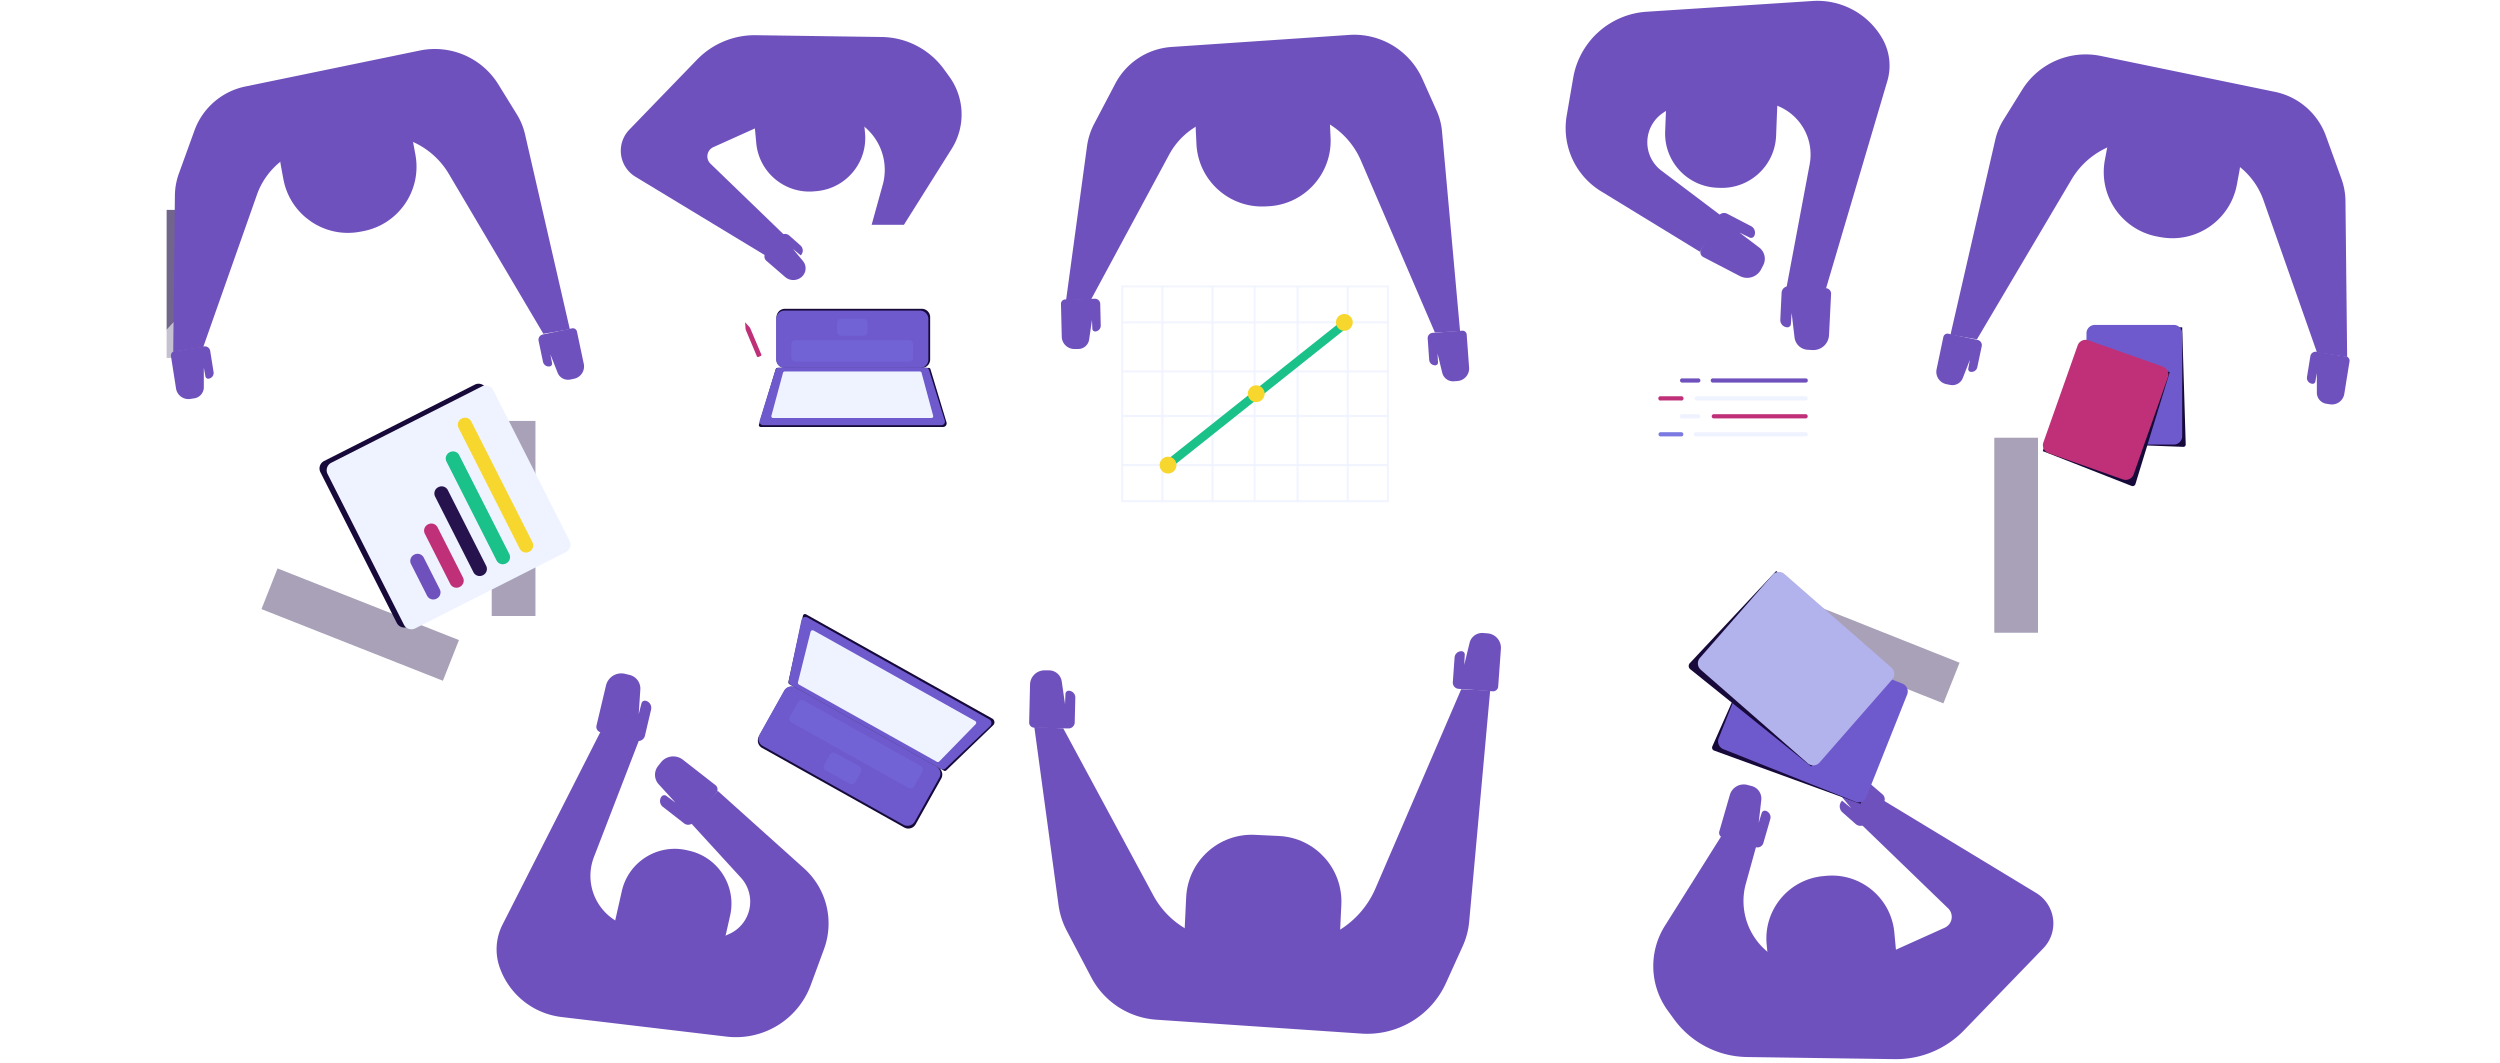 <svg xmlns="http://www.w3.org/2000/svg" xmlns:xlink="http://www.w3.org/1999/xlink" width="527" height="224" fill="none" viewBox="0 0 527 224"><path fill="#26134D" d="M42.123 75.454V44.245h-6.997v31.209h6.997Z" opacity=".65"/><path fill="#26134D" d="m413.076 139.7-38.238-15.213-3.411 8.572 38.238 15.213 3.411-8.572Zm16.535-6.314V92.27h-9.217v41.116h9.217Zm-332.863 1.542-38.242-15.103-3.386 8.574 38.242 15.102 3.386-8.573Zm16.125-5.081V88.731h-9.217v41.116h9.217Z"/><g filter="url(#a)" opacity=".6"><path fill="#fff" d="M441.898 47.359H84.787C47.902 47.359 18 77.26 18 114.146v3.061c0 36.885 29.902 66.787 66.787 66.787h357.111c36.886 0 66.787-29.902 66.787-66.787v-3.061c0-36.886-29.901-66.787-66.787-66.787Z"/></g><path fill="#6F51BD" d="m392.295 173.732 18.371 17.748a2.502 2.502 0 0 1-.717 4.081l-12.846 5.784-22.202 1.153-2.077-1.672a13.848 13.848 0 0 1-4.891-14.217l2.845-10.27h-7.985l-11.891 18.91a15.952 15.952 0 0 0 .634 17.748l1.329 1.827a19.334 19.334 0 0 0 6.744 5.817 19.337 19.337 0 0 0 8.635 2.18l31.154.446a19.902 19.902 0 0 0 14.632-6.096l16.709-17.28a7.52 7.52 0 0 0-1.526-11.662l-32.037-19.409-4.881 4.912Z"/><path fill="#6F51BD" d="m369.295 165.709-.855-.226a3.044 3.044 0 0 0-2.327.255 3.058 3.058 0 0 0-1.462 1.828l-2.222 7.694a1.067 1.067 0 0 0 .732 1.318l6.945 2.006a1.309 1.309 0 0 0 .994-.108 1.31 1.31 0 0 0 .622-.782l1.449-5.007a1.433 1.433 0 0 0-.933-1.765.697.697 0 0 0-.739.212.708.708 0 0 0-.13.236l-.638 2.073.544-4.769a2.726 2.726 0 0 0-1.98-2.965Zm18.493-1.956a3.111 3.111 0 0 1 4.392-.322l4.653 4.019a1.37 1.37 0 0 1 .135 1.931l-3.573 4.154a1.554 1.554 0 0 1-1.076.547 1.561 1.561 0 0 1-1.146-.381l-2.773-2.45a1.684 1.684 0 0 1-.207-2.337l.114-.145 1.931 1.599-2.45-2.96a2.82 2.82 0 0 1 0-3.655Zm.05 58.433.61-.057c7.263-.678 12.601-7.117 11.922-14.381l-1.046-11.198c-.679-7.263-7.118-12.601-14.382-11.922l-.61.057c-7.263.679-12.601 7.118-11.922 14.381l1.046 11.198c.679 7.264 7.118 12.601 14.382 11.922Z"/><path fill="#EFF3FF" d="M292.817 105.875h-56.499V60.15h56.499v45.725Zm-56.047-.451h55.596v-44.84H236.77v44.84Z" opacity=".77"/><path fill="#EFF3FF" d="M292.587 67.722h-56.048v.451h56.048v-.45Zm0 30.103h-56.048v.451h56.048v-.451Zm0-10.359h-56.048v.451h56.048v-.45Zm0-9.386h-56.048v.452h56.048v-.451Z" opacity=".77"/><path fill="#EFF3FF" d="M284.326 60.353h-.451v45.292h.451V60.354Zm-39.064 0h-.451v45.292h.451V60.354Zm28.492 0h-.451v45.292h.451V60.354Zm-17.93 0h-.451v45.292h.451V60.354Zm8.871 0h-.451v45.292h.451V60.354Z" opacity=".77"/><path fill="#1AC189" d="M246.367 98.683a.884.884 0 0 1-.522-1.619l36.72-29.191a.9.9 0 0 1 1.269.11.903.903 0 0 1-.111 1.27l-36.719 29.235a.884.884 0 0 1-.637.195Z"/><path fill="url(#b)" d="M271.773 56.408h25.653v25.653h-25.653z" opacity=".52" style="mix-blend-mode:multiply"/><path fill="#F7D72E" d="M283.326 69.73a1.77 1.77 0 1 0 0-3.538 1.77 1.77 0 0 0 0 3.538Z"/><path fill="url(#c)" d="M253.197 71.446h25.653v25.653h-25.653z" opacity=".52" style="mix-blend-mode:multiply"/><path fill="#F7D72E" d="M264.748 84.768a1.77 1.77 0 1 0 0-3.538 1.77 1.77 0 0 0 0 3.538Z"/><path fill="url(#d)" d="M234.619 86.484h25.653v25.653h-25.653z" opacity=".52" style="mix-blend-mode:multiply"/><path fill="#F7D72E" d="M246.164 99.815a1.77 1.77 0 1 0 0-3.538 1.77 1.77 0 0 0 0 3.538Z"/><path fill="#6F51BD" d="M165.409 49.615 149.76 34.497a2.127 2.127 0 0 1-.616-1.9 2.127 2.127 0 0 1 1.227-1.577l10.942-4.927 18.913-.982 1.769 1.425a11.792 11.792 0 0 1 4.166 12.11l-2.424 8.748h6.803l10.129-16.108a13.592 13.592 0 0 0-.54-15.118l-1.132-1.557A16.487 16.487 0 0 0 185.896 7.8l-26.538-.38a16.959 16.959 0 0 0-12.464 5.192l-14.233 14.72a6.404 6.404 0 0 0 1.3 9.934l27.29 16.533 4.158-4.184Z"/><path fill="#6F51BD" d="M169.248 58.115a2.655 2.655 0 0 1-3.742.275l-3.963-3.424a1.17 1.17 0 0 1-.115-1.645l3.043-3.538a1.347 1.347 0 0 1 .917-.466 1.34 1.34 0 0 1 .976.324l2.362 2.088a1.433 1.433 0 0 1 .177 1.99l-.097.124-1.646-1.362 2.088 2.52a2.406 2.406 0 0 1 0 3.114Zm-.043-49.775-.519.049c-6.188.578-10.735 6.063-10.156 12.25l.891 9.538c.579 6.188 6.063 10.735 12.251 10.157l.519-.049c6.188-.578 10.735-6.063 10.156-12.25l-.891-9.539c-.579-6.187-6.063-10.734-12.251-10.156Zm321.159 76.765.788.123a2.652 2.652 0 0 0 3.025-2.185l1.097-6.838a.896.896 0 0 0-.147-.698.875.875 0 0 0-.614-.363l-6.192-.982a1.123 1.123 0 0 0-1.292.885l-.716 4.423a1.229 1.229 0 0 0 .991 1.406.59.59 0 0 0 .76-.38l.328-1.84v4.157a2.363 2.363 0 0 0 1.972 2.291Zm-79.32-3.972-.778-.16a2.653 2.653 0 0 1-2.035-3.131l1.424-6.776a.886.886 0 0 1 1.097-.708l6.113 1.292a1.138 1.138 0 0 1 .884 1.344l-.937 4.423a1.24 1.24 0 0 1-1.425.965.602.602 0 0 1-.385-.25.588.588 0 0 1-.092-.45l.345-1.84-1.495 3.849a2.362 2.362 0 0 1-2.716 1.442ZM227.313 73.57h-.796a2.656 2.656 0 0 1-2.698-2.584l-.168-6.917a.925.925 0 0 1 .884-.947l6.245-.15a1.12 1.12 0 0 1 1.057.675c.059.136.091.282.093.43l.107 4.512a1.242 1.242 0 0 1-1.142 1.292.601.601 0 0 1-.628-.567l-.079-1.875-.593 4.114a2.342 2.342 0 0 1-2.282 2.016Zm79.128 6.81.796-.061a2.654 2.654 0 0 0 2.45-2.822l-.504-6.9a.882.882 0 0 0-.991-.885l-6.192.452a1.118 1.118 0 0 0-.772.384 1.13 1.13 0 0 0-.272.819l.319 4.502a1.238 1.238 0 0 0 1.291 1.141.583.583 0 0 0 .566-.619l-.097-1.866.982 4.033a2.363 2.363 0 0 0 2.424 1.823Z"/><path fill="#6F51BD" d="m284.334 7.366-37.445 2.539a14.5 14.5 0 0 0-11.819 7.784l-4.422 8.422a14.435 14.435 0 0 0-1.504 4.697l-4.423 32.509 5.307-.248 16.41-30.439a15.444 15.444 0 0 1 5.564-5.882l3.052-1.982a3.086 3.086 0 0 1 1.424-.433l17.975-.885a3.01 3.01 0 0 1 1.61.38l3.627 2.035a16.736 16.736 0 0 1 7.182 7.961l15.605 36.269 5.307-.257-3.804-42.098a13.626 13.626 0 0 0-1.149-4.423l-3.017-6.74a15.767 15.767 0 0 0-15.48-9.209ZM40.92 83.972l-.778.124a2.654 2.654 0 0 1-3.034-2.185l-1.07-6.838a.938.938 0 0 1 .769-1.061l6.192-.982a1.132 1.132 0 0 1 1.3.884l.708 4.423A1.229 1.229 0 0 1 44 79.823a.591.591 0 0 1-.699-.477l-.336-1.84v4.157a2.362 2.362 0 0 1-2.044 2.31ZM120.242 80l.778-.159a2.654 2.654 0 0 0 2.043-3.131l-1.433-6.776a.874.874 0 0 0-.389-.592.885.885 0 0 0-.699-.116l-6.121 1.283a1.13 1.13 0 0 0-.89.9c-.027.147-.026.298.005.444l.929 4.423a1.247 1.247 0 0 0 1.433.964.603.603 0 0 0 .478-.698l-.354-1.84 1.521 3.865A2.357 2.357 0 0 0 120.242 80Z"/><path fill="#6F51BD" d="m88.457 10.657-36.755 7.58a14.525 14.525 0 0 0-10.712 9.28l-3.238 8.944a14.004 14.004 0 0 0-.885 4.856l-.353 32.81 6.325-.965 11.42-32.385a15.639 15.639 0 0 1 4.715-6.581l2.821-2.353a3.069 3.069 0 0 1 1.354-.628l17.692-3.282a3.043 3.043 0 0 1 1.636.16l3.875 1.53a16.684 16.684 0 0 1 8.191 6.917l20.001 33.827 5.573-.964-9.465-41.196a13.85 13.85 0 0 0-1.77-4.21l-3.848-6.237a15.751 15.751 0 0 0-16.577-7.103Zm354.379 1.133 36.755 7.58a14.547 14.547 0 0 1 10.712 9.28l3.238 8.943c.575 1.555.875 3.198.884 4.856l.354 32.81-6.36-.955-11.385-32.394a15.643 15.643 0 0 0-4.715-6.582l-2.831-2.317a3.04 3.04 0 0 0-1.344-.628L450.452 29.1a3.058 3.058 0 0 0-1.645.159l-3.875 1.53a16.703 16.703 0 0 0-8.174 6.918L416.74 71.535l-5.582-.964 9.465-41.196a13.855 13.855 0 0 1 1.77-4.21l3.901-6.273a15.77 15.77 0 0 1 16.542-7.103Z"/><path fill="#6F51BD" d="m444.235 30.89-.53 2.852c-1.393 7.513 3.567 14.733 11.08 16.127l.626.116c7.513 1.394 14.733-3.567 16.126-11.08l.53-2.852c1.393-7.513-3.567-14.733-11.08-16.127l-.626-.116c-7.513-1.394-14.733 3.567-16.126 11.08Zm-72.539 25.014-.46.885a3.31 3.31 0 0 1-1.946 1.63 3.317 3.317 0 0 1-2.53-.224l-7.705-4.007a1.168 1.168 0 0 1-.495-1.566l3.627-6.962a1.411 1.411 0 0 1 .829-.7 1.41 1.41 0 0 1 1.082.099l5.024 2.61a1.558 1.558 0 0 1 .681 2.052.736.736 0 0 1-.724.424.74.74 0 0 1-.284-.08l-2.105-1.034 4.166 3.158a2.967 2.967 0 0 1 .84 3.715Zm9.387 17.833.999.054a3.318 3.318 0 0 0 3.477-3.15l.433-8.677a1.166 1.166 0 0 0-1.106-1.221l-7.837-.39a1.426 1.426 0 0 0-1.486 1.345l-.274 5.662a1.537 1.537 0 0 0 1.424 1.636.742.742 0 0 0 .805-.69l.159-2.344.61 5.184a2.967 2.967 0 0 0 2.796 2.591Z"/><path fill="#6F51BD" d="m382.064.21-34.968 2.264a16.808 16.808 0 0 0-15.463 13.924l-1.371 7.961a15.623 15.623 0 0 0 7.272 15.985l20.814 12.73 4.423-7.635-12.526-9.456a7.467 7.467 0 0 1-2.987-6.148 7.48 7.48 0 0 1 3.261-6.006l3.406-2.327h18.515l1.884.672a11.043 11.043 0 0 1 7.156 12.447l-4.874 25.927 8.298.327 12.932-43.743a11.495 11.495 0 0 0-1.096-9.111A15.774 15.774 0 0 0 382.064.21Z"/><path fill="#6F51BD" d="m351.496 15.483-.482 12.216c-.25 6.312 4.665 11.63 10.977 11.88l.531.02c6.312.25 11.631-4.665 11.88-10.977l.482-12.216c.249-6.312-4.666-11.63-10.978-11.88l-.53-.02c-6.312-.25-11.631 4.665-11.88 10.977ZM138.694 161.514l.613-.786a3.313 3.313 0 0 1 4.657-.57l6.849 5.34a1.165 1.165 0 0 1 .203 1.629l-4.831 6.188a1.413 1.413 0 0 1-1.496.496 1.415 1.415 0 0 1-.493-.252l-4.467-3.479a1.56 1.56 0 0 1-.296-2.142.736.736 0 0 1 .494-.301.747.747 0 0 1 .56.145l1.882 1.4-3.523-3.862a2.964 2.964 0 0 1-.152-3.806Zm-5.989-19.242-.973-.234a3.32 3.32 0 0 0-3.991 2.465l-2.002 8.455a1.163 1.163 0 0 0 .865 1.401l7.637 1.807a1.423 1.423 0 0 0 1.705-1.052l1.298-5.518a1.541 1.541 0 0 0-1.103-1.868.737.737 0 0 0-.57.074.754.754 0 0 0-.347.458l-.582 2.277.341-5.209a2.958 2.958 0 0 0-2.278-3.056Z"/><path fill="#6F51BD" d="m118.384 214.39 34.796 4.131a16.805 16.805 0 0 0 17.732-10.881l2.793-7.58a15.628 15.628 0 0 0-4.248-17.041L151.3 166.716l-5.735 6.703 10.6 11.577a7.485 7.485 0 0 1 1.822 6.589 7.474 7.474 0 0 1-4.298 5.314l-3.771 1.668-18.206-3.366-1.73-1.004a11.038 11.038 0 0 1-4.778-13.54l9.499-24.611-8.1-1.831-20.657 40.666a11.486 11.486 0 0 0-.575 9.159 15.78 15.78 0 0 0 13.013 10.35Z"/><path fill="#6F51BD" d="m151.217 204.932 2.693-11.925c1.392-6.161-2.475-12.285-8.637-13.676l-.518-.117c-6.162-1.392-12.285 2.475-13.676 8.637l-2.694 11.925c-1.391 6.161 2.476 12.285 8.637 13.676l.518.117c6.162 1.392 12.285-2.475 13.677-8.637ZM265.87 12.947l-.637.03c-7.632.364-13.524 6.846-13.16 14.479l.138 2.898c.364 7.632 6.846 13.524 14.479 13.16l.636-.03c7.632-.364 13.524-6.846 13.16-14.479l-.138-2.898c-.364-7.632-6.846-13.524-14.478-13.16Zm-44.723 128.365h-.884a3.043 3.043 0 0 0-2.185.84 3.064 3.064 0 0 0-.947 2.141l-.186 8.006c-.004.282.103.555.298.759.196.203.464.322.746.329l7.227.168a1.307 1.307 0 0 0 1.226-.776c.069-.157.107-.327.11-.498l.124-5.21a1.43 1.43 0 0 0-1.353-1.469.69.69 0 0 0-.726.655l-.088 2.167-.69-4.75a2.724 2.724 0 0 0-2.672-2.362Zm91.528-7.873.885.071a3.06 3.06 0 0 1 2.831 3.264l-.575 7.961a1.08 1.08 0 0 1-1.15.991l-7.21-.522a1.307 1.307 0 0 1-1.203-1.398l.372-5.201a1.423 1.423 0 0 1 1.486-1.327c.091.003.18.025.262.063a.667.667 0 0 1 .218.158.67.67 0 0 1 .183.496l-.115 2.167 1.133-4.671a2.731 2.731 0 0 1 2.883-2.052Z"/><path fill="#6F51BD" d="m287.102 217.891-43.345-2.937a16.806 16.806 0 0 1-13.729-8.943l-5.113-9.731a16.332 16.332 0 0 1-1.769-5.431l-5.113-37.604 6.104.292 18.983 35.207a17.993 17.993 0 0 0 6.431 6.802l3.61 2.221a3.482 3.482 0 0 0 1.645.504l20.797.991a3.536 3.536 0 0 0 1.857-.434l4.202-2.362a19.238 19.238 0 0 0 8.298-9.217l18.063-41.957 6.104.292-4.423 48.697a15.989 15.989 0 0 1-1.336 5.104l-3.538 7.794a18.223 18.223 0 0 1-17.728 10.712Z"/><path fill="#6F51BD" d="m250.045 189.143-.367 7.687c-.363 7.633 5.529 14.115 13.161 14.479l5.072.241c7.632.364 14.114-5.528 14.478-13.16l.367-7.687c.364-7.632-5.529-14.115-13.161-14.479l-5.072-.241c-7.632-.364-14.114 5.528-14.478 13.16ZM70.915 18.684l-.627.116c-7.512 1.394-12.473 8.614-11.079 16.127l.53 2.852c1.393 7.513 8.613 12.474 16.126 11.08l.626-.116c7.513-1.394 12.473-8.614 11.08-16.127l-.53-2.853c-1.393-7.512-8.614-12.473-16.126-11.08Z"/><path fill="#170A3A" d="m100.085 81.082-31.76 16.093a1.77 1.77 0 0 0-.78 2.377l16.093 31.761a1.77 1.77 0 0 0 2.378.779L117.777 116a1.77 1.77 0 0 0 .778-2.378l-16.092-31.761a1.77 1.77 0 0 0-2.378-.779Z"/><path fill="#EFF3FF" d="M101.595 81.455 69.834 97.548a1.77 1.77 0 0 0-.779 2.377l16.093 31.761a1.77 1.77 0 0 0 2.378.779l31.76-16.093a1.768 1.768 0 0 0 .779-2.377l-16.092-31.761a1.77 1.77 0 0 0-2.378-.779Z"/><path fill="#6F51BD" d="m87.355 116.901-.063.032a1.469 1.469 0 0 0-.646 1.974l3.374 6.66a1.47 1.47 0 0 0 1.974.646l.063-.032a1.469 1.469 0 0 0 .646-1.974l-3.374-6.66a1.47 1.47 0 0 0-1.974-.646Z"/><path fill="#BF3078" d="m90.267 110.518-.063.032a1.469 1.469 0 0 0-.646 1.974l5.354 10.566a1.468 1.468 0 0 0 1.973.646l.063-.032a1.469 1.469 0 0 0 .647-1.974l-5.354-10.565a1.469 1.469 0 0 0-1.974-.647Z"/><path fill="#26134D" d="m92.434 102.679-.064.032a1.468 1.468 0 0 0-.646 1.973l8.076 15.94a1.468 1.468 0 0 0 1.974.646l.063-.032a1.467 1.467 0 0 0 .646-1.973l-8.076-15.94a1.468 1.468 0 0 0-1.973-.646Z"/><path fill="#1AC189" d="m94.832 95.313-.063.032a1.468 1.468 0 0 0-.646 1.973l10.551 20.824a1.467 1.467 0 0 0 1.973.646l.063-.032a1.468 1.468 0 0 0 .647-1.973L96.806 95.959a1.469 1.469 0 0 0-1.974-.646Z"/><path fill="#F7D72E" d="m97.375 88.207-.063.032a1.469 1.469 0 0 0-.646 1.974l12.897 25.456a1.47 1.47 0 0 0 1.974.646l.063-.032a1.468 1.468 0 0 0 .646-1.974L99.349 88.853a1.468 1.468 0 0 0-1.974-.646Z"/><path fill="#170A3A" d="M198.802 90.005h-38.453a.384.384 0 0 1-.303-.153.376.376 0 0 1-.06-.333l3.538-11.695a.389.389 0 0 1 .363-.274h31.907a.38.38 0 0 1 .354.292l3.388 11.226a.754.754 0 0 1-.402.863.75.75 0 0 1-.332.074Z"/><path fill="#170A3A" d="M194.309 65.095h-28.846a1.77 1.77 0 0 0-1.77 1.769v8.917a1.77 1.77 0 0 0 1.77 1.769h28.846a1.77 1.77 0 0 0 1.769-1.77v-8.916a1.77 1.77 0 0 0-1.769-1.77Z"/><path fill="#6E5ACC" d="M198.449 89.633h-37.577a.762.762 0 0 1-.726-.981l3.309-10.615a.756.756 0 0 1 .716-.531h30.961a.762.762 0 0 1 .716.53l3.3 10.616a.749.749 0 0 1-.364.894.75.75 0 0 1-.335.087Z"/><path fill="#EFF3FF" d="M196.344 88.121h-33.367a.376.376 0 0 1-.298-.15.376.376 0 0 1-.065-.328l2.442-9.058a.378.378 0 0 1 .362-.274h28.484a.38.38 0 0 1 .363.274l2.442 9.058a.376.376 0 0 1-.197.437.376.376 0 0 1-.166.041Z"/><path fill="#6E5ACC" d="M193.928 65.475h-28.546a1.77 1.77 0 0 0-1.769 1.77v8.536c0 .977.792 1.769 1.769 1.769h28.546a1.77 1.77 0 0 0 1.77-1.77v-8.536a1.77 1.77 0 0 0-1.77-1.769Z"/><path fill="#7163D6" d="M181.978 67.174h-4.644a.885.885 0 0 0-.885.884v1.814c0 .488.396.884.885.884h4.644a.885.885 0 0 0 .885-.884v-1.814a.885.885 0 0 0-.885-.884Zm9.633 4.529h-23.902a.885.885 0 0 0-.885.885v2.76c0 .488.396.884.885.884h23.902a.884.884 0 0 0 .884-.885v-2.76a.884.884 0 0 0-.884-.884Z"/><path fill="#170A3A" d="m209.18 151.476-39.268-21.983a.433.433 0 0 0-.196-.054.434.434 0 0 0-.449.346l-3.07 13.959a.474.474 0 0 0 .221.487l32.553 18.222a.418.418 0 0 0 .267.056.416.416 0 0 0 .246-.118l9.872-9.509a.878.878 0 0 0 .265-.748.888.888 0 0 0-.441-.658Z"/><path fill="#170A3A" d="m197.727 161.73-29.957-16.769a1.77 1.77 0 0 0-2.408.679l-5.384 9.618a1.77 1.77 0 0 0 .68 2.408l29.957 16.77a1.77 1.77 0 0 0 2.408-.68l5.384-9.618a1.77 1.77 0 0 0-.68-2.408Z"/><path fill="#6E5ACC" d="m208.533 151.644-38.303-21.469a.883.883 0 0 0-1.126.219.884.884 0 0 0-.175.373l-2.654 12.668a.885.885 0 0 0 .434.946l31.598 17.692a.881.881 0 0 0 1.035-.124l9.403-8.916a.89.89 0 0 0 .087-1.121.884.884 0 0 0-.299-.268Z"/><path fill="#EFF3FF" d="m205.551 151.98-34.039-19.063a.452.452 0 0 0-.646.283l-2.653 10.615a.436.436 0 0 0 .212.496l29.059 16.267a.431.431 0 0 0 .531-.079l7.66-7.847a.435.435 0 0 0 .102-.366.434.434 0 0 0-.226-.306Z"/><path fill="#6E5ACC" d="m197.336 161.525-29.648-16.597a1.77 1.77 0 0 0-2.408.68l-5.172 9.239a1.77 1.77 0 0 0 .68 2.408l29.648 16.597a1.77 1.77 0 0 0 2.408-.679l5.172-9.24a1.77 1.77 0 0 0-.68-2.408Z"/><path fill="#7163D6" d="m181.137 161.55-5.002-2.8a.886.886 0 0 0-1.204.34l-1.184 2.115a.885.885 0 0 0 .34 1.204l5.002 2.8a.884.884 0 0 0 1.204-.34l1.184-2.115a.886.886 0 0 0-.34-1.204Zm12.947-.079-24.646-13.797a.886.886 0 0 0-1.204.34l-1.724 3.08a.884.884 0 0 0 .34 1.204l24.646 13.797a.886.886 0 0 0 1.204-.34l1.724-3.08a.885.885 0 0 0-.34-1.204Z"/><path fill="#EFF3FF" d="M380.729 91.996h-23.15a.452.452 0 1 1 0-.885h23.15a.451.451 0 0 1 0 .885Z"/><path fill="#7A7AE2" d="M354.306 91.996h-4.149a.452.452 0 1 1 0-.885h4.149a.452.452 0 1 1 0 .885Z"/><path fill="#BF3078" d="M380.729 88.2h-19.567a.46.46 0 0 1 0-.884h19.567a.46.46 0 0 1 0 .885Z"/><path fill="#EFF3FF" d="M358.083 88.2h-3.397a.46.46 0 1 1 0-.884h3.397a.46.46 0 0 1 0 .885Zm22.645-3.777h-23.15a.46.46 0 0 1 0-.884h23.15a.46.46 0 0 1 0 .885Z"/><path fill="#BF3078" d="M354.305 84.423h-4.148a.46.46 0 1 1 0-.884h4.148a.464.464 0 0 1 .538.237.457.457 0 0 1-.327.657.46.46 0 0 1-.211-.01Z"/><path fill="#6F51BD" d="M380.728 80.646h-19.567a.452.452 0 1 1 0-.885h19.567a.454.454 0 0 1 .363.443.451.451 0 0 1-.363.442Zm-22.645 0h-3.396a.451.451 0 1 1 0-.885h3.396a.454.454 0 0 1 .363.443.451.451 0 0 1-.363.442Z"/><path fill="#170A3A" d="m460.228 94.198-19.638-.743V68.996h19.417l.743 24.689a.49.49 0 0 1-.522.513Z"/><path fill="#6E5ACC" d="M458.237 68.492h-16.64a1.77 1.77 0 0 0-1.769 1.77v21.68c0 .978.792 1.77 1.769 1.77h16.64a1.77 1.77 0 0 0 1.769-1.77v-21.68a1.77 1.77 0 0 0-1.769-1.77Z"/><path fill="#170A3A" d="m449.321 102.425-18.71-7.334 8.192-23.185 18.576 6.546-7.227 23.584a.625.625 0 0 1-.329.379.618.618 0 0 1-.502.01Z"/><path fill="#BF3078" d="m455.915 77.28-15.688-5.542a1.77 1.77 0 0 0-2.258 1.078l-7.223 20.443a1.77 1.77 0 0 0 1.079 2.258l15.688 5.543a1.769 1.769 0 0 0 2.258-1.079l7.223-20.442a1.768 1.768 0 0 0-1.079-2.258Z"/><path fill="#170A3A" d="m360.967 157.323 10.571-23.884 30.182 12.013-9.545 23.99-30.828-11.217a.674.674 0 0 1-.389-.367.664.664 0 0 1 .009-.535Z"/><path fill="#6E5ACC" d="m393.419 168.023 8.61-21.613a1.77 1.77 0 0 0-.989-2.298l-27.834-11.088a1.769 1.769 0 0 0-2.298.989l-8.61 21.613a1.77 1.77 0 0 0 .989 2.299l27.834 11.087a1.768 1.768 0 0 0 2.298-.989Z"/><path fill="#170A3A" d="m356.181 139.826 18.232-19.461 24.592 21.504-17.206 19.7-25.538-20.531a.89.89 0 0 1-.281-.591.891.891 0 0 1 .201-.621Z"/><path fill="#B2B2ED" d="m383.564 160.737 15.318-17.51a1.77 1.77 0 0 0-.167-2.497l-22.55-19.727a1.768 1.768 0 0 0-2.496.167l-15.319 17.51a1.77 1.77 0 0 0 .167 2.496l22.55 19.728a1.77 1.77 0 0 0 2.497-.167Z"/><path fill="#BF3078" d="m160.384 75.029-.549.239a.23.23 0 0 1-.283-.15l-2.326-5.538a1.058 1.058 0 0 1-.062-.283l-.098-1.3c0-.045 0-.063.062 0l.885.981a.873.873 0 0 1 .15.24l2.336 5.545a.221.221 0 0 1-.115.266Z"/><defs><pattern id="b" width="1" height="1" patternContentUnits="objectBoundingBox"><use xlink:href="#e" transform="scale(.034)"/></pattern><pattern id="c" width="1" height="1" patternContentUnits="objectBoundingBox"><use xlink:href="#e" transform="scale(.034)"/></pattern><pattern id="d" width="1" height="1" patternContentUnits="objectBoundingBox"><use xlink:href="#e" transform="scale(.034)"/></pattern><filter id="a" width="526.685" height="172.635" x="0" y="29.359" color-interpolation-filters="sRGB" filterUnits="userSpaceOnUse"><feFlood flood-opacity="0" result="BackgroundImageFix"/><feColorMatrix in="SourceAlpha" result="hardAlpha" values="0 0 0 0 0 0 0 0 0 0 0 0 0 0 0 0 0 0 127 0"/><feOffset/><feGaussianBlur stdDeviation="9"/><feComposite in2="hardAlpha" operator="out"/><feColorMatrix values="0 0 0 0 0 0 0 0 0 0 0 0 0 0 0 0 0 0 0.18 0"/><feBlend in2="BackgroundImageFix" result="effect1_dropShadow_519_59087"/><feBlend in="SourceGraphic" in2="effect1_dropShadow_519_59087" result="shape"/></filter></defs></svg>
